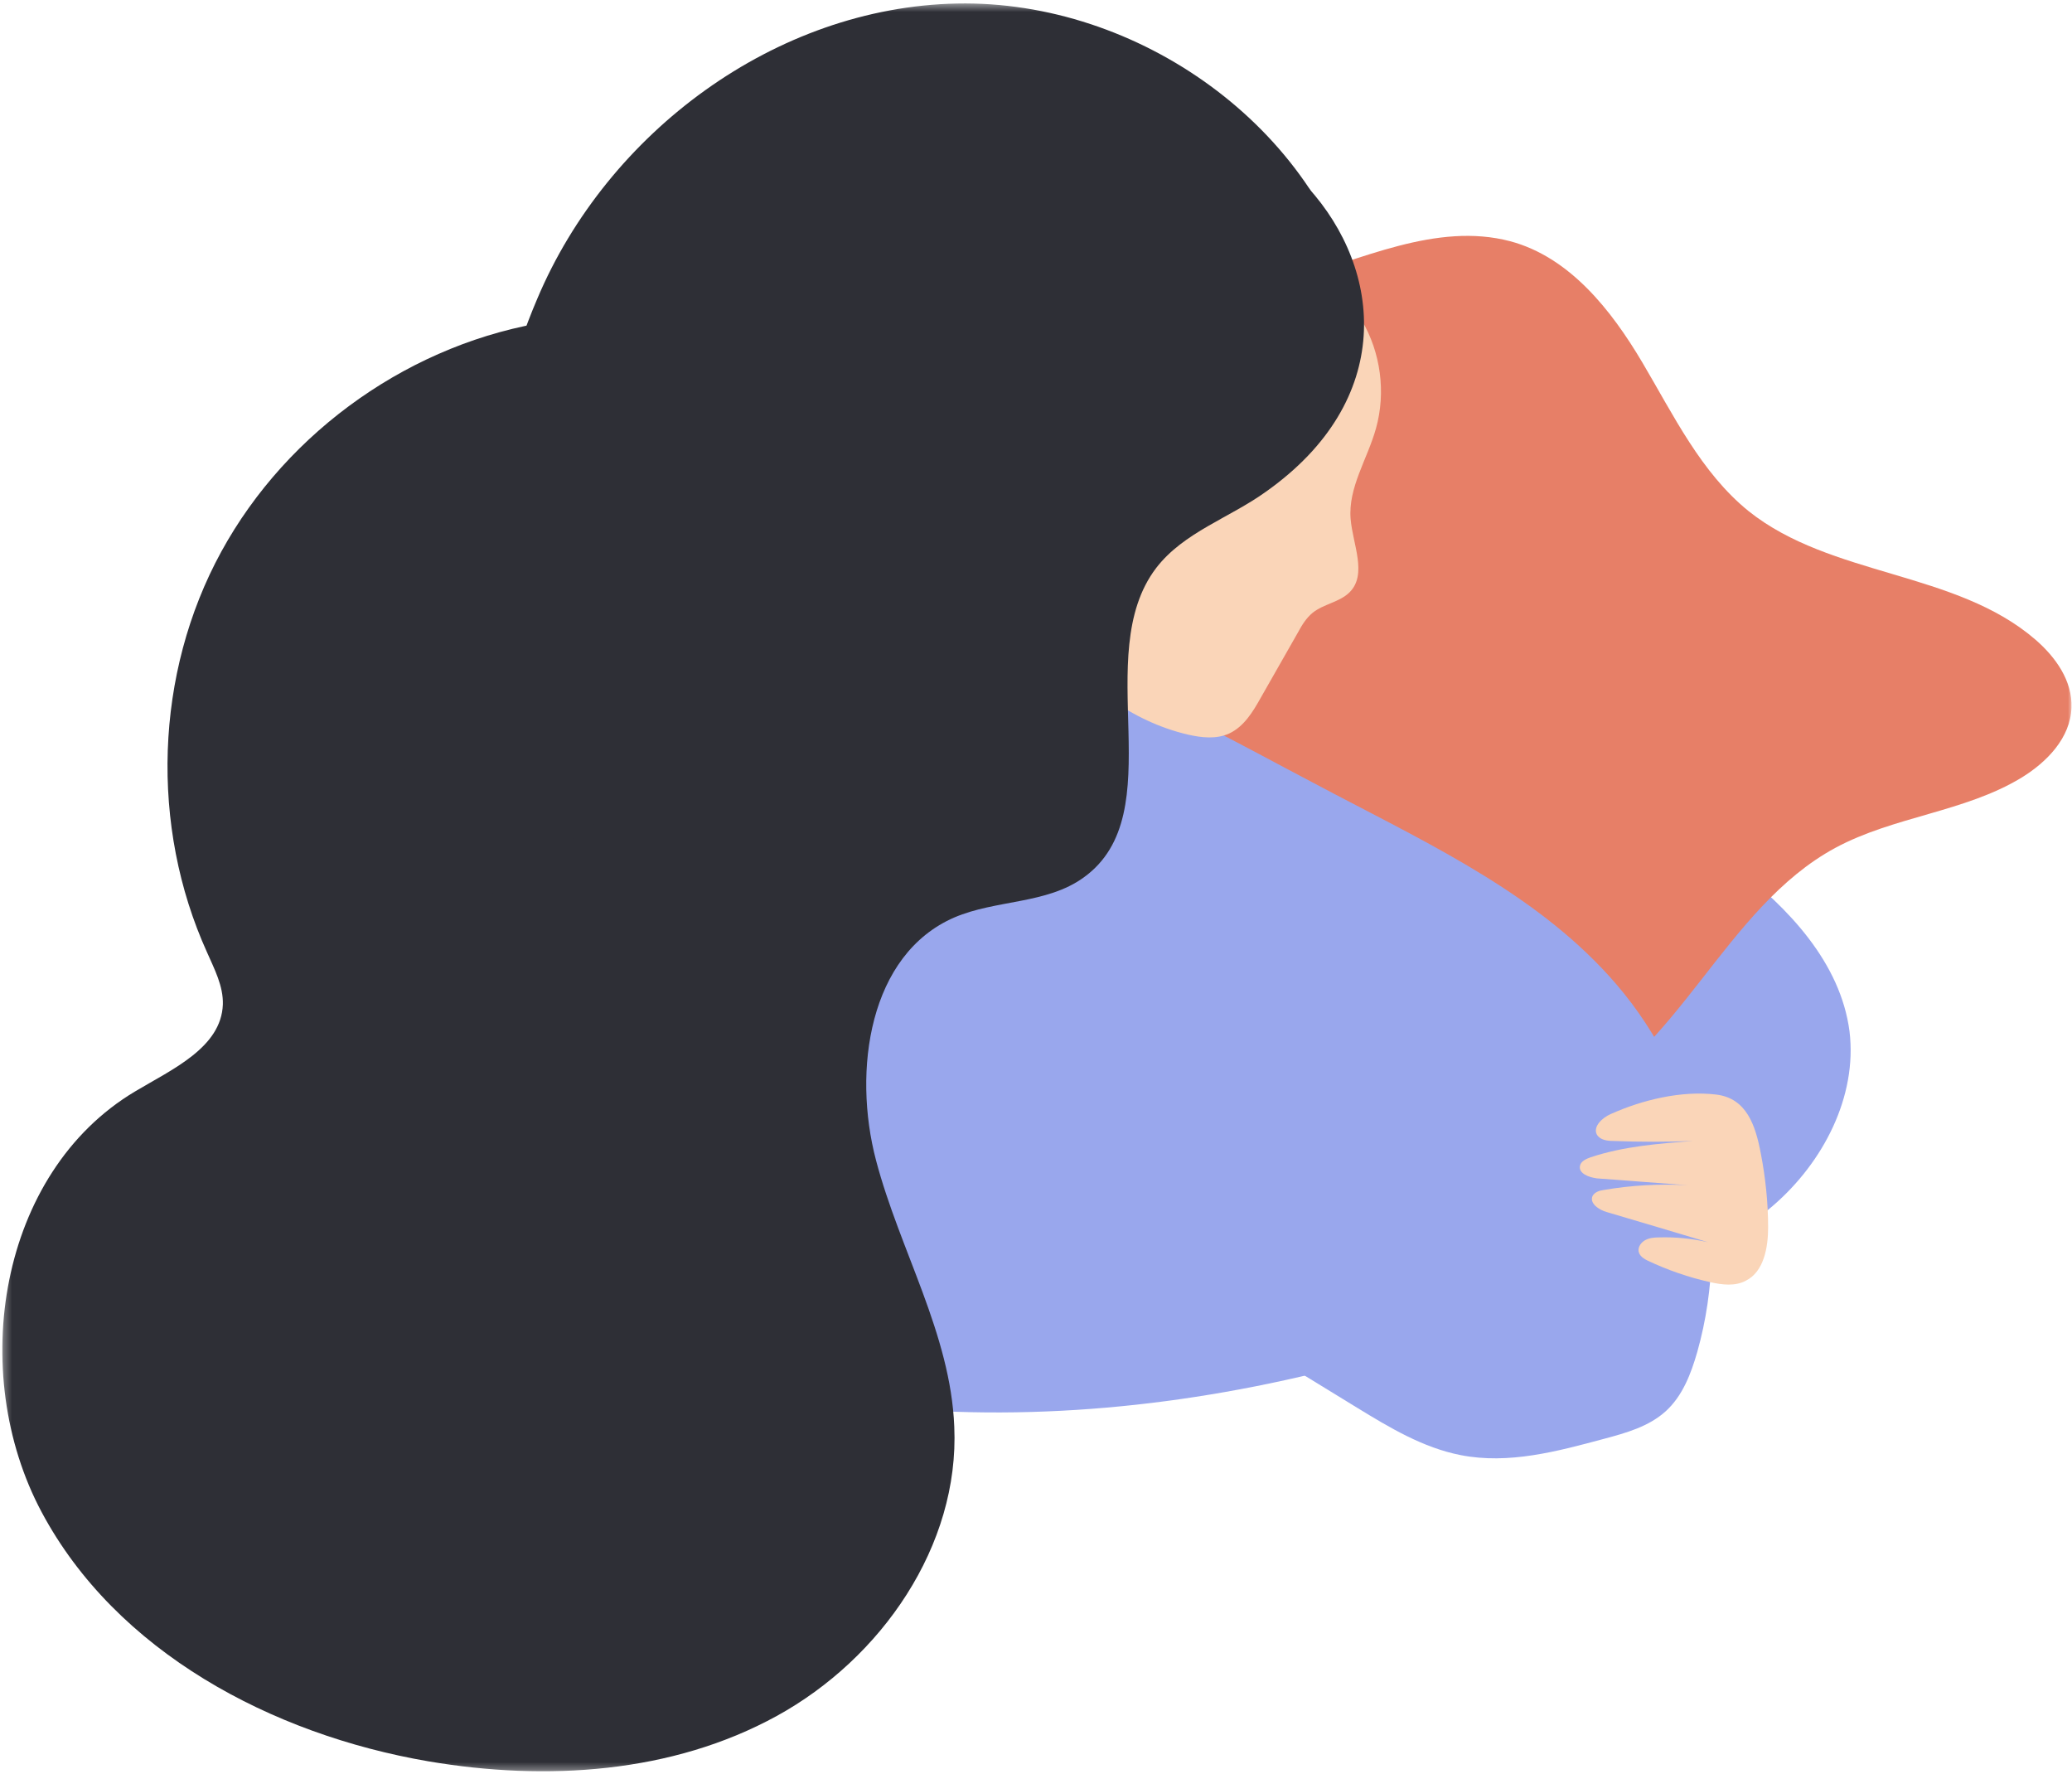 <?xml version="1.0" encoding="UTF-8"?> <svg xmlns="http://www.w3.org/2000/svg" width="257" height="220" viewBox="0 0 257 220" fill="none"><mask id="mask0_78_3" style="mask-type:luminance" maskUnits="userSpaceOnUse" x="0" y="0" width="257" height="220"><path d="M257 0.438H0.308V219.664H257V0.438Z" fill="white"></path></mask><g mask="url(#mask0_78_3)"><path d="M145.435 164.104C162.937 166.065 180.831 164.693 197.809 160.052C205.741 157.895 213.672 154.888 219.9 149.529C226.127 144.169 230.387 135.999 229.404 127.894C228.29 119.397 221.866 112.599 215.048 107.37C200.234 109.527 186.469 111.553 173.228 118.743C160.052 125.998 148.582 137.11 143.206 151.163" fill="#99A7ED"></path><path d="M187.321 29.916C194.663 31.877 199.841 38.414 203.708 44.95C207.575 51.486 210.984 58.611 216.884 63.382C227.11 71.552 242.579 70.768 252.477 79.331C254.968 81.487 257.066 84.429 256.934 87.762C256.803 91.488 253.919 94.494 250.707 96.455C243.694 100.704 234.91 101.227 227.634 105.148C213.868 112.6 208.165 130.771 193.941 137.307C187.845 140.117 180.963 140.379 174.277 140.117C166.279 139.791 158.151 138.614 151.007 134.954C139.273 129.006 131.538 116.979 127.737 104.364C124.852 95.018 123.804 85.017 125.704 75.409C127.671 65.147 132.915 55.8 138.88 47.172C144.648 38.871 150.613 37.237 159.921 34.688C168.704 32.27 178.144 27.498 187.321 29.916Z" fill="#E77F67"></path><path d="M79.034 134.823C78.378 142.862 80.476 150.967 84.147 158.091C86.507 162.667 89.653 167.046 93.979 169.857C98.961 173.126 105.123 174.106 111.088 174.629C130.949 176.328 151.072 173.844 170.279 168.419C175.129 167.046 180.767 164.693 181.684 159.726C182.077 157.634 181.553 155.543 180.701 153.582C178.801 149.137 175.523 145.477 172.115 142.143C155.989 126.326 135.079 115.476 112.858 111.293C105.451 109.92 94.307 108.808 87.883 113.972C82.311 118.417 79.558 128.221 79.034 134.823Z" fill="#99A7ED"></path><path d="M123.804 79.591C138.552 83.513 151.924 91.356 165.428 98.415C178.013 105.017 191.254 111.292 200.496 122.076C211.05 134.364 214.917 152.078 210.526 167.634C209.739 170.379 208.69 173.125 206.592 175.02C204.495 176.915 201.676 177.7 198.989 178.418C193.155 179.987 187.124 181.622 181.159 180.445C176.505 179.53 172.376 177.047 168.312 174.562C144.255 159.855 120.132 145.018 98.829 126.587C91.881 120.573 85.195 114.037 80.606 106.063C78.574 102.533 77.001 98.742 76.805 94.69C75.821 73.839 110.955 76.127 123.804 79.591Z" fill="#99A7ED"></path><path d="M199.775 138.156C198.726 138.613 197.547 139.725 198.071 140.705C198.464 141.358 199.317 141.489 200.103 141.489C203.38 141.62 206.724 141.62 210.001 141.489C205.74 141.816 201.414 142.143 197.284 143.516C196.76 143.712 196.105 143.973 195.973 144.562C195.777 145.541 197.088 145.999 198.071 146.13C201.808 146.391 205.609 146.718 209.345 146.98C205.871 146.784 202.332 146.98 198.923 147.568C198.399 147.634 197.809 147.83 197.547 148.287C197.088 149.203 198.333 150.052 199.317 150.313C203.512 151.555 207.707 152.797 211.836 154.039C209.804 153.581 207.773 153.385 205.74 153.451C205.15 153.451 204.495 153.516 203.971 153.843C203.446 154.17 203.053 154.823 203.315 155.411C203.512 155.869 203.971 156.131 204.363 156.327C206.854 157.504 209.477 158.418 212.164 159.007C213.606 159.333 215.245 159.529 216.556 158.811C218.785 157.7 219.309 154.692 219.309 152.209C219.309 149.137 218.981 145.999 218.392 142.993C217.736 139.529 216.622 136.195 212.885 135.737C208.559 135.215 203.708 136.391 199.775 138.156Z" fill="#FAD5B8"></path><path d="M168.902 39.72C171.262 43.707 171.917 48.675 170.671 53.12C169.623 56.911 167.197 60.44 167.525 64.362C167.787 67.499 169.623 71.225 167.395 73.447C166.149 74.689 164.183 74.885 162.806 75.996C162.019 76.65 161.494 77.5 161.036 78.35C159.463 81.095 157.955 83.775 156.382 86.52C155.399 88.284 154.285 90.115 152.449 90.965C150.875 91.683 149.041 91.487 147.336 91.095C140.322 89.461 134.357 84.82 129.834 79.199C125.311 73.578 122.099 67.107 118.953 60.636C114.037 50.57 124.328 37.694 134.488 32.922C144.648 28.151 163.199 30.047 168.902 39.72Z" fill="#FAD5B8"></path><path d="M120.33 20.569C115.282 24.556 111.349 29.916 105.909 33.314C95.028 40.177 81 37.955 68.283 39.851C51.24 42.4 35.705 53.315 27.446 68.414C19.187 83.513 18.597 102.468 25.676 118.089C26.594 120.182 27.708 122.273 27.642 124.561C27.446 129.92 21.35 132.6 16.761 135.345C-0.15 145.411 -4.083 170.184 5.159 187.504C14.402 204.826 33.673 215.088 53.141 218.421C67.759 220.905 83.359 219.925 96.338 212.799C109.317 205.675 119.019 191.688 118.363 176.916C117.904 165.412 111.612 155.085 108.662 143.908C105.712 132.731 107.809 118.351 118.363 113.776C123.542 111.553 129.834 112.141 134.423 108.808C145.5 100.834 135.144 81.29 143.402 70.44C146.812 65.996 152.515 64.231 157.037 60.963C189.091 38.282 151.007 -3.55 120.33 20.569Z" fill="#2E2F36"></path><path d="M168.64 37.563C163.46 15.798 141.174 -0.02 118.691 0.437C96.207 0.895 75.362 16.386 66.644 37.04C63.498 44.361 61.728 52.335 57.795 59.264C55.894 62.663 53.469 65.8 51.765 69.329C45.472 82.402 50.191 97.763 54.977 111.489C56.025 114.561 58.254 118.351 61.466 117.633C62.449 115.541 62.121 112.861 60.548 111.097" fill="#2E2F36"></path></g></svg> 